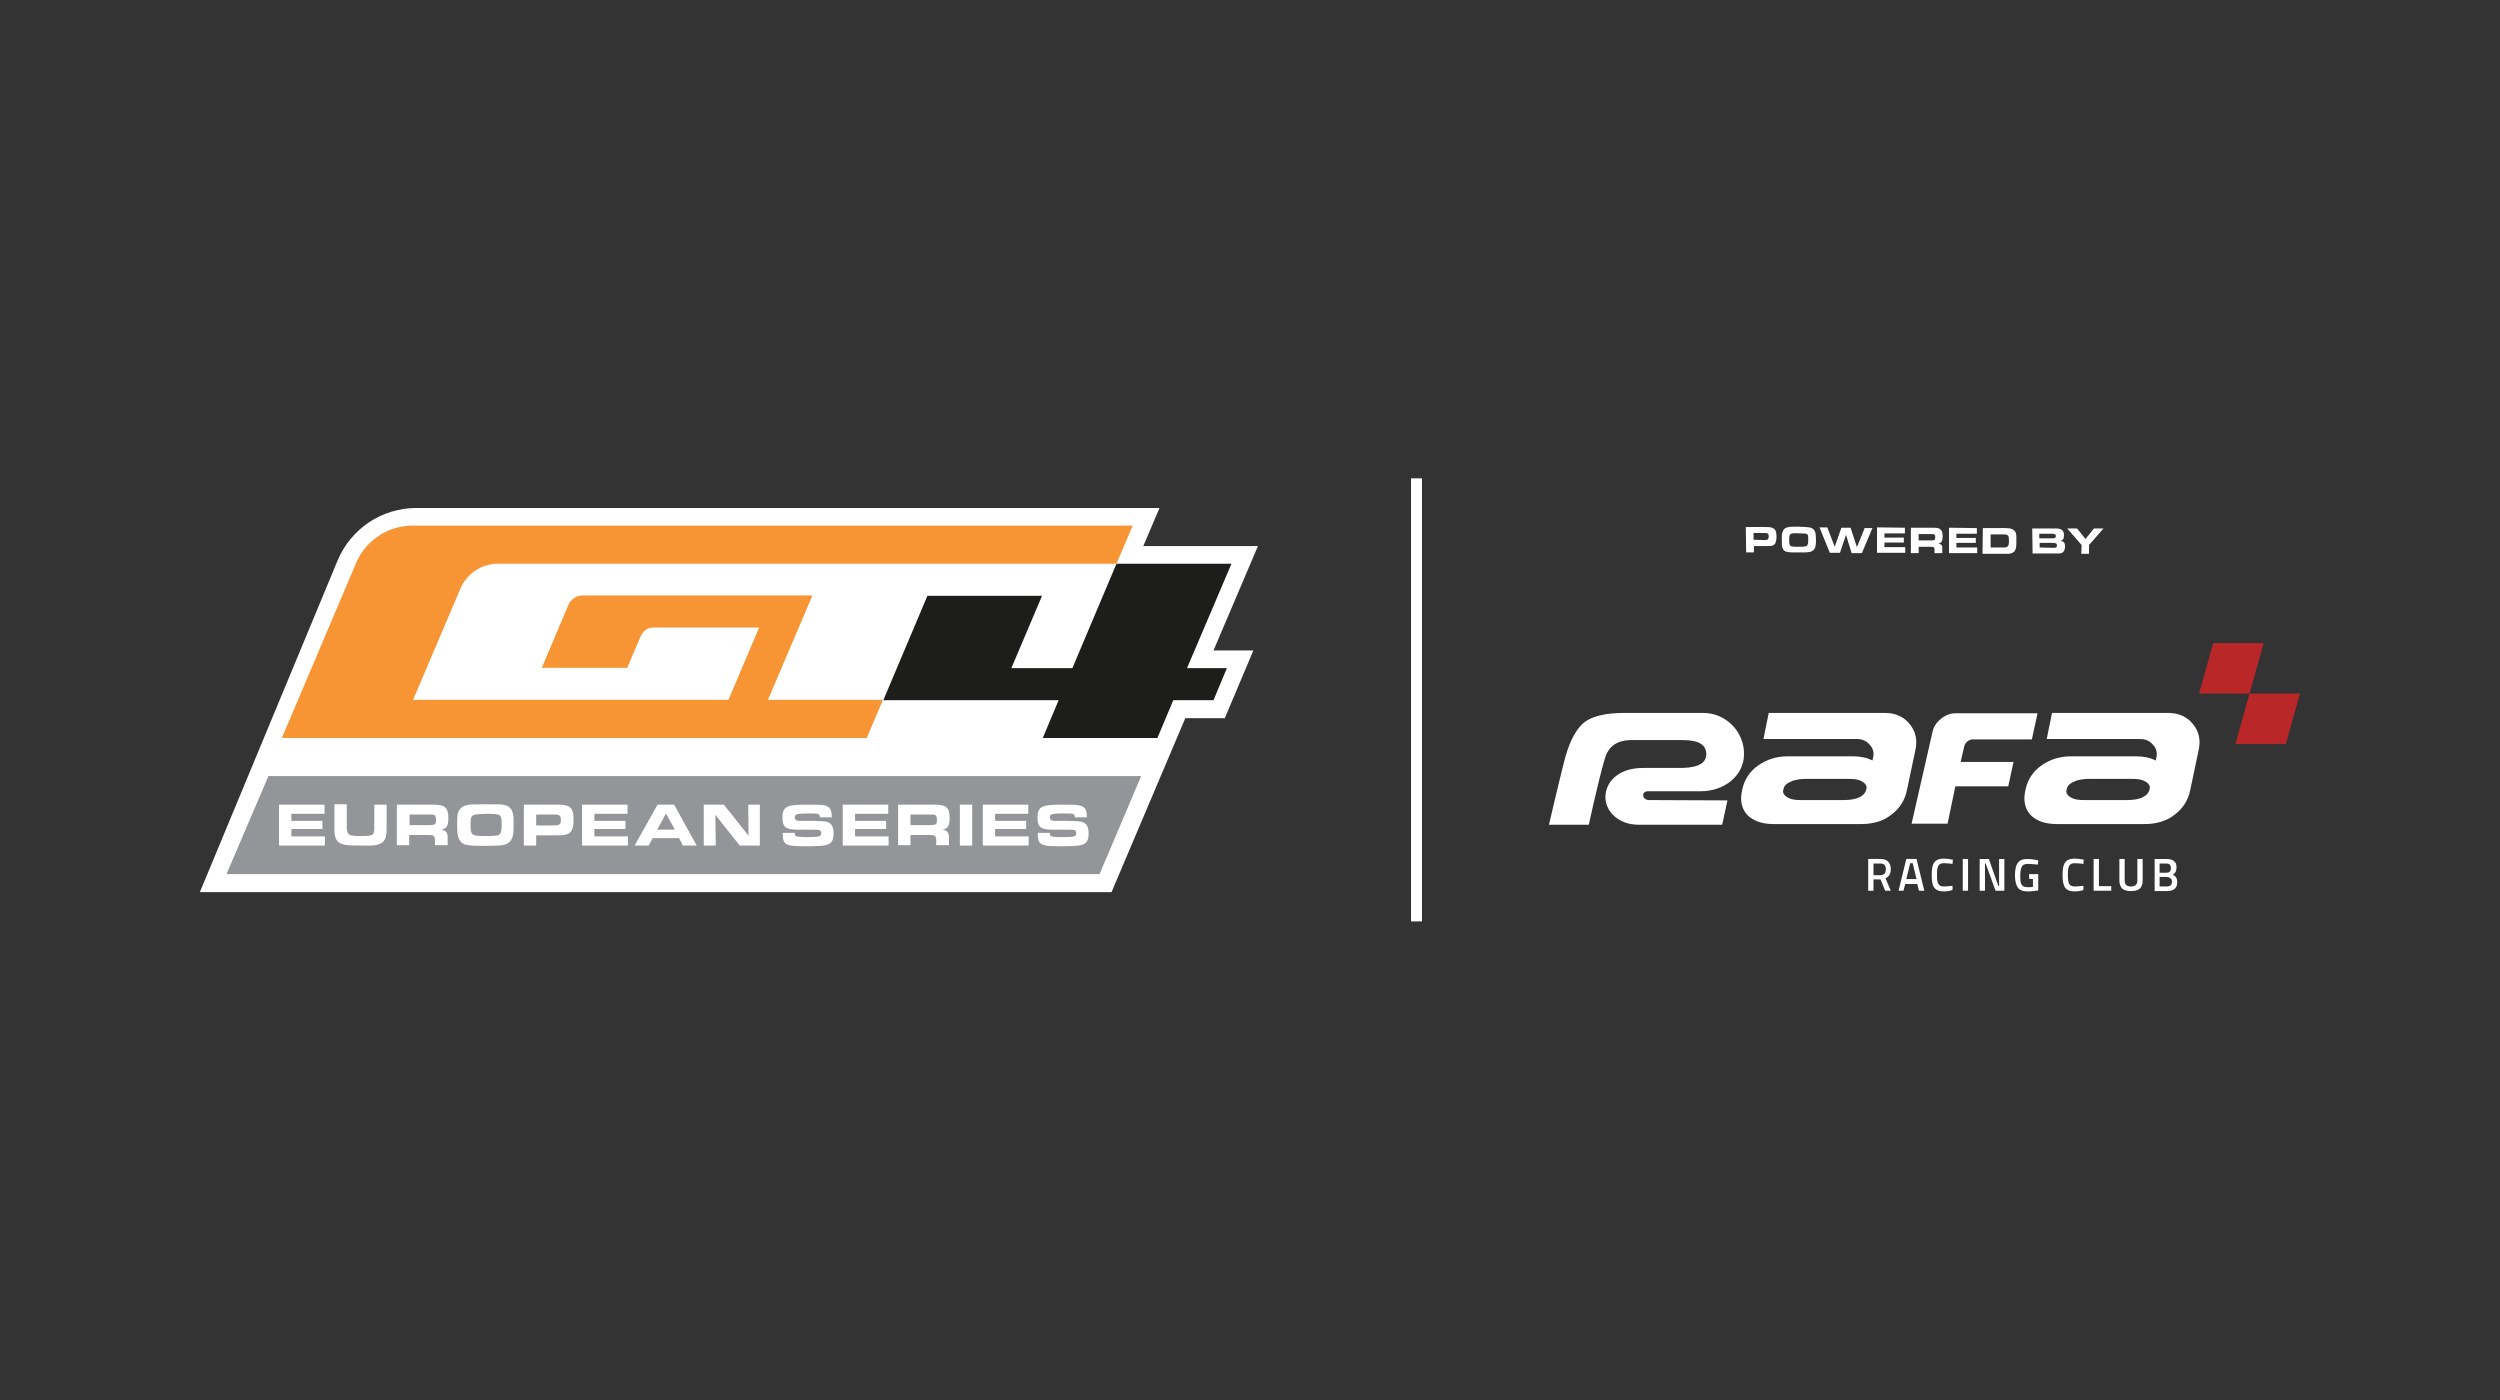 <?xml version="1.0" encoding="utf-8"?>
<!-- Generator: Adobe Illustrator 26.2.1, SVG Export Plug-In . SVG Version: 6.00 Build 0)  -->
<svg version="1.1" id="Layer_1" xmlns="http://www.w3.org/2000/svg" xmlns:xlink="http://www.w3.org/1999/xlink" x="0px" y="0px"
	 viewBox="0 0 708.7 396.9" style="enable-background:new 0 0 708.7 396.9;" xml:space="preserve">
<rect x="0" y="0" width="708.7" height="396.9" fill="#333333" stroke="none"/>
<style type="text/css">
	.st0{fill:#FFFFFF;}
	.st1{fill:#939598;}
	.st2{fill:#F79433;}
	.st3{fill:#1D1D1B;}
	.st4{fill:#B92729;}
</style>
<g>
	<path id="Outter_Frame_00000115475834841406060110000003110333431746931877_" class="st0" d="M56.7,252.8l39-93.9
		c3.8-9.1,12.6-14.9,22.4-14.9h210.6l-4.6,10.8h32.5l-12.6,29.6h11.3l-8.1,19.2H336l-20.9,49.3H56.7z"/>
	<g id="Box_00000081639960191177038500000006303257685406984082_">
		<polygon class="st1" points="76.1,220 64.2,247.8 311.7,247.8 323.5,220 		"/>
	</g>
	<g id="GT4_00000181766942762785446170000010257352242557967753_">
		<path class="st2" d="M130.5,166.9l-13.4,31.5h89.4l8.7-20.5h-30c-1.5,0-2.9,0.9-3.5,2.3l-3.9,9.1h-24.2c0,0,7.6-18.1,7.7-18.2
			c0.8-1.4,2.3-2.3,3.9-2.3h65.1l-12.6,29.6h32.6l-4.6,10.8H79.9l21-49.5c2.7-6.5,9.1-10.7,16.1-10.7h204.1l-4.6,10.8H141.2
			C136.5,159.8,132.3,162.6,130.5,166.9z"/>
		<g>
			<polygon class="st3" points="336.5,189.4 347.8,189.4 344,198.5 332.6,198.5 328.1,209.2 295.6,209.2 300.1,198.5 250.4,198.5 
				262.9,168.9 295.4,168.9 286.7,189.4 304,189.4 316.5,159.8 349.1,159.8 			"/>
		</g>
	</g>
	<g>
		<path class="st0" d="M92,228.1v2.6h-9.4v2h8.8v2.3h-8.8v2.1h9.5v2.6h-13v-11.6H92z"/>
		<path class="st0" d="M98.3,228.1v5v0.7c0,1.3,0,1.3,0.1,1.6c0.2,1.3,0.7,1.6,3.4,1.6c2.6,0,3.4-0.1,3.8-0.4
			c0.3-0.3,0.5-0.8,0.5-1.7c0-0.3,0-0.3,0-1.5v-5.3h3.5v6.1c0,2.9-0.2,3.7-1.2,4.6c-0.8,0.6-1.9,0.9-3.4,0.9c-0.5,0-0.9,0-1.5,0
			l-1.3,0c-3.3,0-3.9-0.1-4.8-0.3c-2.1-0.6-2.7-1.7-2.6-5.2v-6.2H98.3z"/>
		<path class="st0" d="M112.5,228.1h10c2.1,0,3,0.2,3.6,0.7c0.7,0.5,1,1.5,1,3.1c0,2.2-0.5,3-2,3.3c1.4,0.2,1.9,0.9,1.8,2.6v1.8
			h-3.6v-1.4c0-1.3-0.4-1.5-1.9-1.5h-5.4v2.9h-3.5V228.1z M121.6,233.9c1.7,0,2-0.2,2-1.4c0-0.7-0.1-1.1-0.3-1.3
			c-0.3-0.3-0.6-0.3-1.6-0.3h-5.6v3H121.6z"/>
		<path class="st0" d="M142.6,228.1c1.8,0.3,2.7,1.3,2.9,3.1c0.1,0.5,0.1,1.4,0.1,2.8c0,2.8-0.3,3.9-1.3,4.8
			c-0.7,0.6-1.7,0.9-3.4,0.9c-0.6,0-2.2,0.1-3.3,0.1c-2.8,0-4.2-0.1-4.9-0.2c-1.3-0.2-2-0.7-2.5-1.6c-0.5-0.9-0.6-1.7-0.6-4.2
			c0-2,0-2.4,0.2-3.2c0.3-1.2,1-1.9,2.3-2.3c1-0.3,2-0.3,5.1-0.3C140.8,228,141.8,228,142.6,228.1z M134,231.2
			c-0.5,0.4-0.6,0.9-0.6,2.6c0,1.7,0.1,2.3,0.6,2.7c0.5,0.4,1,0.5,3.7,0.5c3,0,3.7-0.1,4.1-0.7c0.3-0.4,0.4-1,0.4-2.6
			c0-2.9-0.1-3-4.4-3C135.1,230.8,134.4,230.9,134,231.2z"/>
		<path class="st0" d="M148.5,228.1h8.9c2.2,0,2.8,0.1,3.6,0.4c1.2,0.6,1.6,1.6,1.6,3.8c0,2.2-0.4,3.4-1.4,4
			c-0.7,0.4-1.5,0.5-3.5,0.5H152v2.9h-3.5V228.1z M157.1,234c1.4,0,1.9-0.3,1.9-1.4c0-1.4-0.3-1.7-1.9-1.7H152v3.1H157.1z"/>
		<path class="st0" d="M177.9,228.1v2.6h-9.4v2h8.8v2.3h-8.8v2.1h9.5v2.6h-13v-11.6H177.9z"/>
		<path class="st0" d="M186.4,228.1h4.7l6.4,11.6h-3.9l-1.1-2.1H185l-1.1,2.1h-4L186.4,228.1z M191.3,235.2l-2.5-4.6l-2.5,4.6H191.3
			z"/>
		<path class="st0" d="M199.6,228.1h5.6l7,8.8l-0.1-8.8h3.3v11.6h-5.7l-6.9-8.7l0.1,8.7h-3.4V228.1z"/>
		<path class="st0" d="M225.3,236c0,0.8,0.1,1,0.5,1.1c0.3,0.1,1.3,0.2,2.4,0.2c4.1,0,4.6-0.1,4.6-1.1c0-0.5-0.2-0.8-0.6-0.9
			c-0.4-0.1-0.4-0.1-2.2-0.1h-3.2c-2.1,0-3-0.1-3.8-0.5c-0.8-0.4-1.2-1.4-1.2-2.9c0-2.1,0.6-3,2.3-3.4c0.9-0.2,2.3-0.3,4.8-0.3
			c4.1,0,5,0.1,5.8,0.6c0.8,0.5,1.1,1.3,1.1,3h-3.4c0-1-0.3-1.1-2.6-1.1c-1.1,0-2.6,0-3.2,0.1c-0.9,0.1-1.3,0.3-1.3,1
			c0,0.5,0.2,0.8,0.7,0.9c0.2,0.1,0.3,0.1,1.4,0.1h3.3c0.3,0,1.9,0.1,2.5,0.1c2.2,0.1,3.1,1.1,3.1,3.4c0,2.1-0.6,3.1-2.3,3.4
			c-0.9,0.2-2.6,0.3-5.1,0.3c-4,0-4.9-0.1-5.9-0.6c-0.7-0.3-1.1-1.2-1.1-2.6c0-0.1,0-0.3,0-0.6H225.3z"/>
		<path class="st0" d="M251.8,228.1v2.6h-9.4v2h8.8v2.3h-8.8v2.1h9.5v2.6h-13v-11.6H251.8z"/>
		<path class="st0" d="M254.6,228.1h10c2.1,0,3,0.2,3.6,0.7c0.7,0.5,1,1.5,1,3.1c0,2.2-0.5,3-2,3.3c1.4,0.2,1.9,0.9,1.8,2.6v1.8
			h-3.6v-1.4c0-1.3-0.4-1.5-1.9-1.5h-5.4v2.9h-3.5V228.1z M263.6,233.9c1.7,0,2-0.2,2-1.4c0-0.7-0.1-1.1-0.3-1.3
			c-0.3-0.3-0.6-0.3-1.6-0.3h-5.6v3H263.6z"/>
		<path class="st0" d="M272.1,228.1h3.5v11.6h-3.5V228.1z"/>
		<path class="st0" d="M291.5,228.1v2.6h-9.4v2h8.8v2.3h-8.8v2.1h9.5v2.6h-13v-11.6H291.5z"/>
		<path class="st0" d="M297.6,236c0,0.8,0.1,1,0.5,1.1c0.3,0.1,1.3,0.2,2.4,0.2c4.1,0,4.6-0.1,4.6-1.1c0-0.5-0.2-0.8-0.6-0.9
			c-0.4-0.1-0.4-0.1-2.2-0.1h-3.2c-2.1,0-3-0.1-3.8-0.5c-0.8-0.4-1.2-1.4-1.2-2.9c0-2.1,0.6-3,2.3-3.4c0.9-0.2,2.3-0.3,4.8-0.3
			c4.1,0,5,0.1,5.8,0.6c0.8,0.5,1.1,1.3,1.1,3h-3.4c0-1-0.3-1.1-2.6-1.1c-1.1,0-2.6,0-3.2,0.1c-0.9,0.1-1.3,0.3-1.3,1
			c0,0.5,0.2,0.8,0.7,0.9c0.2,0.1,0.3,0.1,1.4,0.1h3.3c0.3,0,1.9,0.1,2.5,0.1c2.2,0.1,3.1,1.1,3.1,3.4c0,2.1-0.6,3.1-2.3,3.4
			c-0.9,0.2-2.6,0.3-5.1,0.3c-4,0-4.9-0.1-5.9-0.6c-0.7-0.3-1.1-1.2-1.1-2.6c0-0.1,0-0.3,0-0.6H297.6z"/>
	</g>
</g>
<g>
	<g>
		<path class="st0" d="M522.7,226.8c3.8,0,6-1.1,6.4-3.2c0.2-0.9-0.4-1.7-1.7-2.3c-0.9-0.4-2-0.5-3.4-0.5h-12.1
			c-1.4,0-2.6,0.2-3.6,0.5c-1.6,0.6-2.5,1.3-2.7,2.3l-0.1,0.4c-0.2,0.9,0.4,1.7,1.7,2.3c0.9,0.4,2,0.5,3.4,0.5L522.7,226.8
			L522.7,226.8z M540.6,223.9c-0.6,3-2.1,5.3-4.5,7.1c-2.3,1.8-5.2,2.6-8.4,2.6h-25c-3.2,0-5.7-0.9-7.3-2.5c-1.6-1.7-2.2-4-1.6-6.8
			l0.1-0.5c0.6-2.8,2.1-5.1,4.5-6.8c2.4-1.7,5.2-2.6,8.4-2.6h18.5c2.1,0,4,0.4,5.5,1.2l0.2-0.9c0.3-1.3,0-2.5-0.9-3.5
			c-0.9-1.1-2.1-1.7-3.7-1.7h-26.5l1.5-7.4h32.9c2.9,0,5.3,1,7,3.1c1.7,2,2.3,4.5,1.7,7.3L540.6,223.9L540.6,223.9z"/>
		<path class="st0" d="M603,226.8c3.8,0,6-1.1,6.4-3.2c0.2-0.9-0.4-1.7-1.7-2.3c-0.9-0.4-2-0.5-3.4-0.5h-12.1
			c-1.4,0-2.6,0.2-3.6,0.5c-1.6,0.6-2.5,1.3-2.7,2.3l-0.1,0.4c-0.2,0.9,0.4,1.7,1.7,2.3c0.9,0.4,2,0.5,3.4,0.5L603,226.8L603,226.8z
			 M620.9,223.9c-0.6,3-2.1,5.3-4.5,7.1c-2.3,1.8-5.2,2.6-8.4,2.6h-25c-3.2,0-5.7-0.9-7.3-2.5c-1.6-1.7-2.2-4-1.6-6.8l0.1-0.5
			c0.6-2.8,2.1-5.1,4.5-6.8c2.4-1.7,5.2-2.6,8.4-2.6h18.5c2.1,0,4,0.4,5.5,1.2l0.2-0.9c0.3-1.3,0-2.5-0.9-3.5
			c-0.9-1.1-2.1-1.7-3.7-1.7h-26.5l1.5-7.4h32.9c2.9,0,5.3,1,7,3.1c1.7,2,2.3,4.5,1.7,7.3L620.9,223.9L620.9,223.9z"/>
		<path class="st0" d="M547.8,207.6c0.3-1.5,1.1-2.8,2.4-3.8c1.3-1.1,2.7-1.6,4.2-1.6h23.2l-1.6,7.4h-16.7c-0.6,0-1.1,0.2-1.6,0.6
			c-0.5,0.4-0.8,0.9-0.9,1.5l-1,4.3h15l-1.5,6.9h-15l-2.2,10.6h-10.2L547.8,207.6L547.8,207.6z"/>
		<path class="st0" d="M467.4,226.8c-0.8,0-1.6-0.6-1.6-1.3c0-0.8,0.6-1.2,1.4-1.2h15c6.4,0,12.2-4.2,12.2-10.6
			c0-6.4-5.2-11.6-11.6-11.6h-22.3c-5.6,0-9.8,1-12.1,3.3c-2.2,2.2-3.8,5.8-5,10.5c-1.7,6.7-4.3,17.9-4.3,17.9h11.3
			c0,0,2.7-12.6,4.5-18.6c1-3.6,3.4-5.4,7.7-5.4h14.1c3.4,0,7,0.5,7,4c0,3.4-4.2,3.9-7.6,3.9h-10.3c-7.2,0-10.7,4.1-10.7,8.3
			c0,3.7,3.3,7.8,9.5,7.8h23.6l1.5-6.9L467.4,226.8L467.4,226.8z"/>
	</g>
	<polygon class="st4" points="627.4,182.3 623.4,196.6 637.7,196.6 641.7,182.3 	"/>
	<polygon class="st4" points="637.7,196.6 633.7,210.9 648,210.9 652,196.6 	"/>
	<path class="st0" d="M534.6,246.4c0-1.1-0.5-1.6-1.5-1.6h-2v3.3h2c0.5,0,0.9-0.2,1.2-0.5C534.5,247.3,534.6,246.9,534.6,246.4
		 M531.1,249.3v3.2h-1.5v-9h3.4c2,0,3,1,3,2.9c0,1.3-0.5,2.1-1.5,2.6l1.5,3.5h-1.6l-1.3-3.2H531.1L531.1,249.3z"/>
	<path class="st0" d="M541.5,244.7l-1.1,4.5h2.9l-1.1-4.5H541.5L541.5,244.7z M538.2,252.5l2.2-9h2.9l2.2,9H544l-0.5-1.9h-3.4
		l-0.5,1.9H538.2L538.2,252.5z"/>
	<path class="st0" d="M551,252.7c-1.3,0-2.2-0.4-2.7-1.1c-0.5-0.7-0.7-1.9-0.7-3.6s0.2-2.8,0.7-3.5c0.5-0.7,1.4-1.1,2.7-1.1
		c0.8,0,1.6,0.1,2.6,0.3l-0.1,1.2c-0.8-0.1-1.6-0.2-2.4-0.2c-0.8,0-1.3,0.2-1.6,0.7c-0.3,0.5-0.4,1.3-0.4,2.6s0.1,2.2,0.4,2.6
		c0.3,0.5,0.8,0.7,1.6,0.7c0.8,0,1.6-0.1,2.4-0.2l0,1.2C552.6,252.6,551.8,252.7,551,252.7"/>
	<rect x="556.4" y="243.5" class="st0" width="1.5" height="9"/>
	<polygon class="st0" points="561.2,252.5 561.2,243.5 563.8,243.5 566.5,251.2 566.7,251.2 566.7,243.5 568.2,243.5 568.2,252.5 
		565.7,252.5 562.9,244.8 562.7,244.8 562.7,252.5 	"/>
	<g>
		<path class="st0" d="M575.2,249.1v-1.3h2.6v4.6c-0.2,0.1-0.7,0.1-1.4,0.2c-0.7,0.1-1.2,0.1-1.6,0.1c-1.4,0-2.3-0.4-2.8-1.1
			c-0.5-0.8-0.8-1.9-0.8-3.5c0-1.6,0.3-2.8,0.8-3.5c0.5-0.7,1.4-1.1,2.7-1.1c0.8,0,1.6,0.1,2.6,0.3l0.5,0.1l-0.1,1.2
			c-1.1-0.1-2-0.2-2.8-0.2c-0.8,0-1.4,0.2-1.7,0.7c-0.3,0.5-0.5,1.3-0.5,2.6c0,1.3,0.1,2.2,0.4,2.6c0.3,0.5,0.9,0.7,1.8,0.7
			c0.6,0,1.1,0,1.4-0.1v-2.2L575.2,249.1L575.2,249.1z"/>
		<path class="st0" d="M588.1,252.7c-1.3,0-2.2-0.4-2.7-1.1c-0.5-0.7-0.7-1.9-0.7-3.6s0.2-2.8,0.7-3.5c0.5-0.7,1.4-1.1,2.7-1.1
			c0.8,0,1.6,0.1,2.6,0.3l-0.1,1.2c-0.8-0.1-1.6-0.2-2.4-0.2c-0.8,0-1.3,0.2-1.6,0.7c-0.3,0.5-0.4,1.3-0.4,2.6s0.1,2.2,0.4,2.6
			c0.3,0.5,0.8,0.7,1.6,0.7c0.8,0,1.6-0.1,2.4-0.2l0,1.2C589.7,252.6,588.9,252.7,588.1,252.7"/>
	</g>
	<polygon class="st0" points="598.5,252.5 593.5,252.5 593.5,243.5 595,243.5 595,251.2 598.5,251.2 	"/>
	<g>
		<path class="st0" d="M602.3,249.6c0,1.2,0.6,1.7,1.8,1.7s1.8-0.6,1.8-1.7v-6.1h1.5v6.1c0,1.1-0.3,1.8-0.8,2.3
			c-0.6,0.5-1.4,0.7-2.5,0.7s-1.9-0.2-2.5-0.7c-0.5-0.5-0.8-1.3-0.8-2.3v-6.1h1.5L602.3,249.6L602.3,249.6z"/>
		<path class="st0" d="M614.2,248.6h-2v2.7h2c0.5,0,0.8-0.1,1.1-0.3c0.2-0.2,0.4-0.5,0.4-1s-0.1-0.8-0.4-1
			C614.9,248.7,614.6,248.6,614.2,248.6 M614.1,244.8h-1.9v2.6h1.9c0.9,0,1.3-0.4,1.3-1.3C615.4,245.2,615,244.8,614.1,244.8
			 M610.8,243.5h3.4c0.9,0,1.6,0.2,2.1,0.6c0.5,0.4,0.7,1,0.7,1.8c0,0.5-0.1,1-0.3,1.3c-0.2,0.3-0.4,0.6-0.8,0.8
			c0.9,0.3,1.3,1,1.3,2.1c0,1.7-1,2.5-2.9,2.5h-3.5V243.5z"/>
	</g>
</g>
<g>
	<rect x="400" y="135.6" class="st0" width="3.1" height="125.6"/>
</g>
<g>
	<path class="st0" d="M494.9,149.4l5.5,0c1.4,0,1.7,0.1,2.2,0.3c0.7,0.4,1,1,1,2.4c0,1.4-0.3,2.1-0.8,2.4c-0.4,0.3-0.9,0.3-2.1,0.3
		l-3.5,0l0,1.8l-2.2,0L494.9,149.4z M500.2,153.1c0.9,0,1.1-0.2,1.2-0.9c0-0.9-0.2-1.1-1.1-1.1l-3.2,0l0,1.9L500.2,153.1z"/>
	<path class="st0" d="M512.9,149.5c1.1,0.2,1.6,0.8,1.8,1.9c0,0.3,0.1,0.9,0.1,1.7c0,1.7-0.2,2.4-0.8,2.9c-0.4,0.4-1,0.5-2.1,0.6
		c-0.4,0-1.3,0-2,0c-1.7,0-2.6,0-3-0.1c-0.8-0.1-1.3-0.4-1.5-1c-0.3-0.5-0.3-1.1-0.3-2.6c0-1.2,0-1.5,0.2-2c0.2-0.8,0.6-1.2,1.4-1.4
		c0.6-0.2,1.3-0.2,3.1-0.2C511.8,149.4,512.4,149.4,512.9,149.5z M507.6,151.4c-0.3,0.2-0.4,0.6-0.4,1.6c0,1.1,0.1,1.4,0.3,1.7
		c0.3,0.2,0.6,0.3,2.3,0.3c1.9,0,2.3-0.1,2.5-0.4c0.2-0.3,0.3-0.6,0.3-1.6c0-1.8,0-1.8-2.7-1.8C508.3,151.1,507.9,151.2,507.6,151.4
		z"/>
	<path class="st0" d="M518,149.5l2.1,5.5l1.9-5.4l2.6,0l1.8,5.5l2.2-5.4l2.2,0l-3,7.1l-2.9,0l-1.6-5.2l-1.7,5.1l-2.9,0l-2.9-7.2
		L518,149.5z"/>
	<path class="st0" d="M540,149.6l0,1.6l-5.8,0l0,1.2l5.5,0l0,1.4l-5.5,0l0,1.3l5.9,0l0,1.6l-8,0l0-7.2L540,149.6z"/>
	<path class="st0" d="M541.7,149.6l6.2,0c1.3,0,1.8,0.1,2.2,0.5c0.4,0.3,0.6,0.9,0.6,1.9c0,1.3-0.3,1.9-1.2,2.1
		c0.9,0.2,1.2,0.5,1.1,1.6l0,1.1l-2.2,0l0-0.9c0-0.8-0.2-0.9-1.2-0.9l-3.3,0l0,1.8l-2.2,0L541.7,149.6z M547.3,153.2
		c1.1,0,1.3-0.1,1.3-0.8c0-0.5,0-0.7-0.2-0.8c-0.2-0.2-0.3-0.2-1-0.2l-3.5,0l0,1.8L547.3,153.2z"/>
	<path class="st0" d="M560.4,149.7l0,1.6l-5.8,0l0,1.2l5.5,0l0,1.4l-5.5,0l0,1.3l5.9,0l0,1.6l-8,0l0-7.2L560.4,149.7z"/>
	<path class="st0" d="M562.1,149.7l6.2,0c1.5,0,2.2,0.2,2.7,0.7c0.4,0.4,0.6,0.8,0.6,1.8c0,0.3,0,0.8,0,1.2c0,0.6,0,1.4-0.1,1.8
		c-0.1,0.9-0.7,1.5-1.5,1.7c-0.4,0.1-0.7,0.1-1.5,0.1l-6.5,0L562.1,149.7z M567.9,155.2c0.6,0,0.6,0,0.9-0.1
		c0.5-0.2,0.7-0.5,0.7-1.8c0-1.5-0.2-1.8-1.5-1.8l-3.7,0l0,3.7L567.9,155.2z"/>
	<path class="st0" d="M576.1,149.8l6.5,0c0.8,0,1.3,0.1,1.7,0.3c0.6,0.3,0.8,0.8,0.8,1.7c0,0.9-0.3,1.4-1,1.5c1,0.2,1.3,0.6,1.3,1.6
		c0,0.9-0.3,1.5-0.8,1.8c-0.3,0.2-0.8,0.2-1.6,0.2l-6.8,0L576.1,149.8z M581.8,152.6c0.4,0,0.6,0,0.7-0.1c0.2-0.1,0.3-0.3,0.3-0.5
		c0-0.3-0.1-0.5-0.4-0.6c-0.1,0-0.2-0.1-0.7-0.1l-3.6,0l0,1.3L581.8,152.6z M582.1,155.3c0.4,0,0.5,0,0.7-0.1
		c0.2-0.1,0.3-0.3,0.3-0.6c0-0.3-0.1-0.5-0.4-0.6c-0.1,0-0.2-0.1-0.7-0.1l-3.8,0l0,1.3L582.1,155.3z"/>
	<path class="st0" d="M590.1,154.5l-4.1-4.7l2.8,0l2.4,3l2.4-3l2.7,0l-4.1,4.7l0,2.5l-2.2,0L590.1,154.5z"/>
</g>
</svg>
